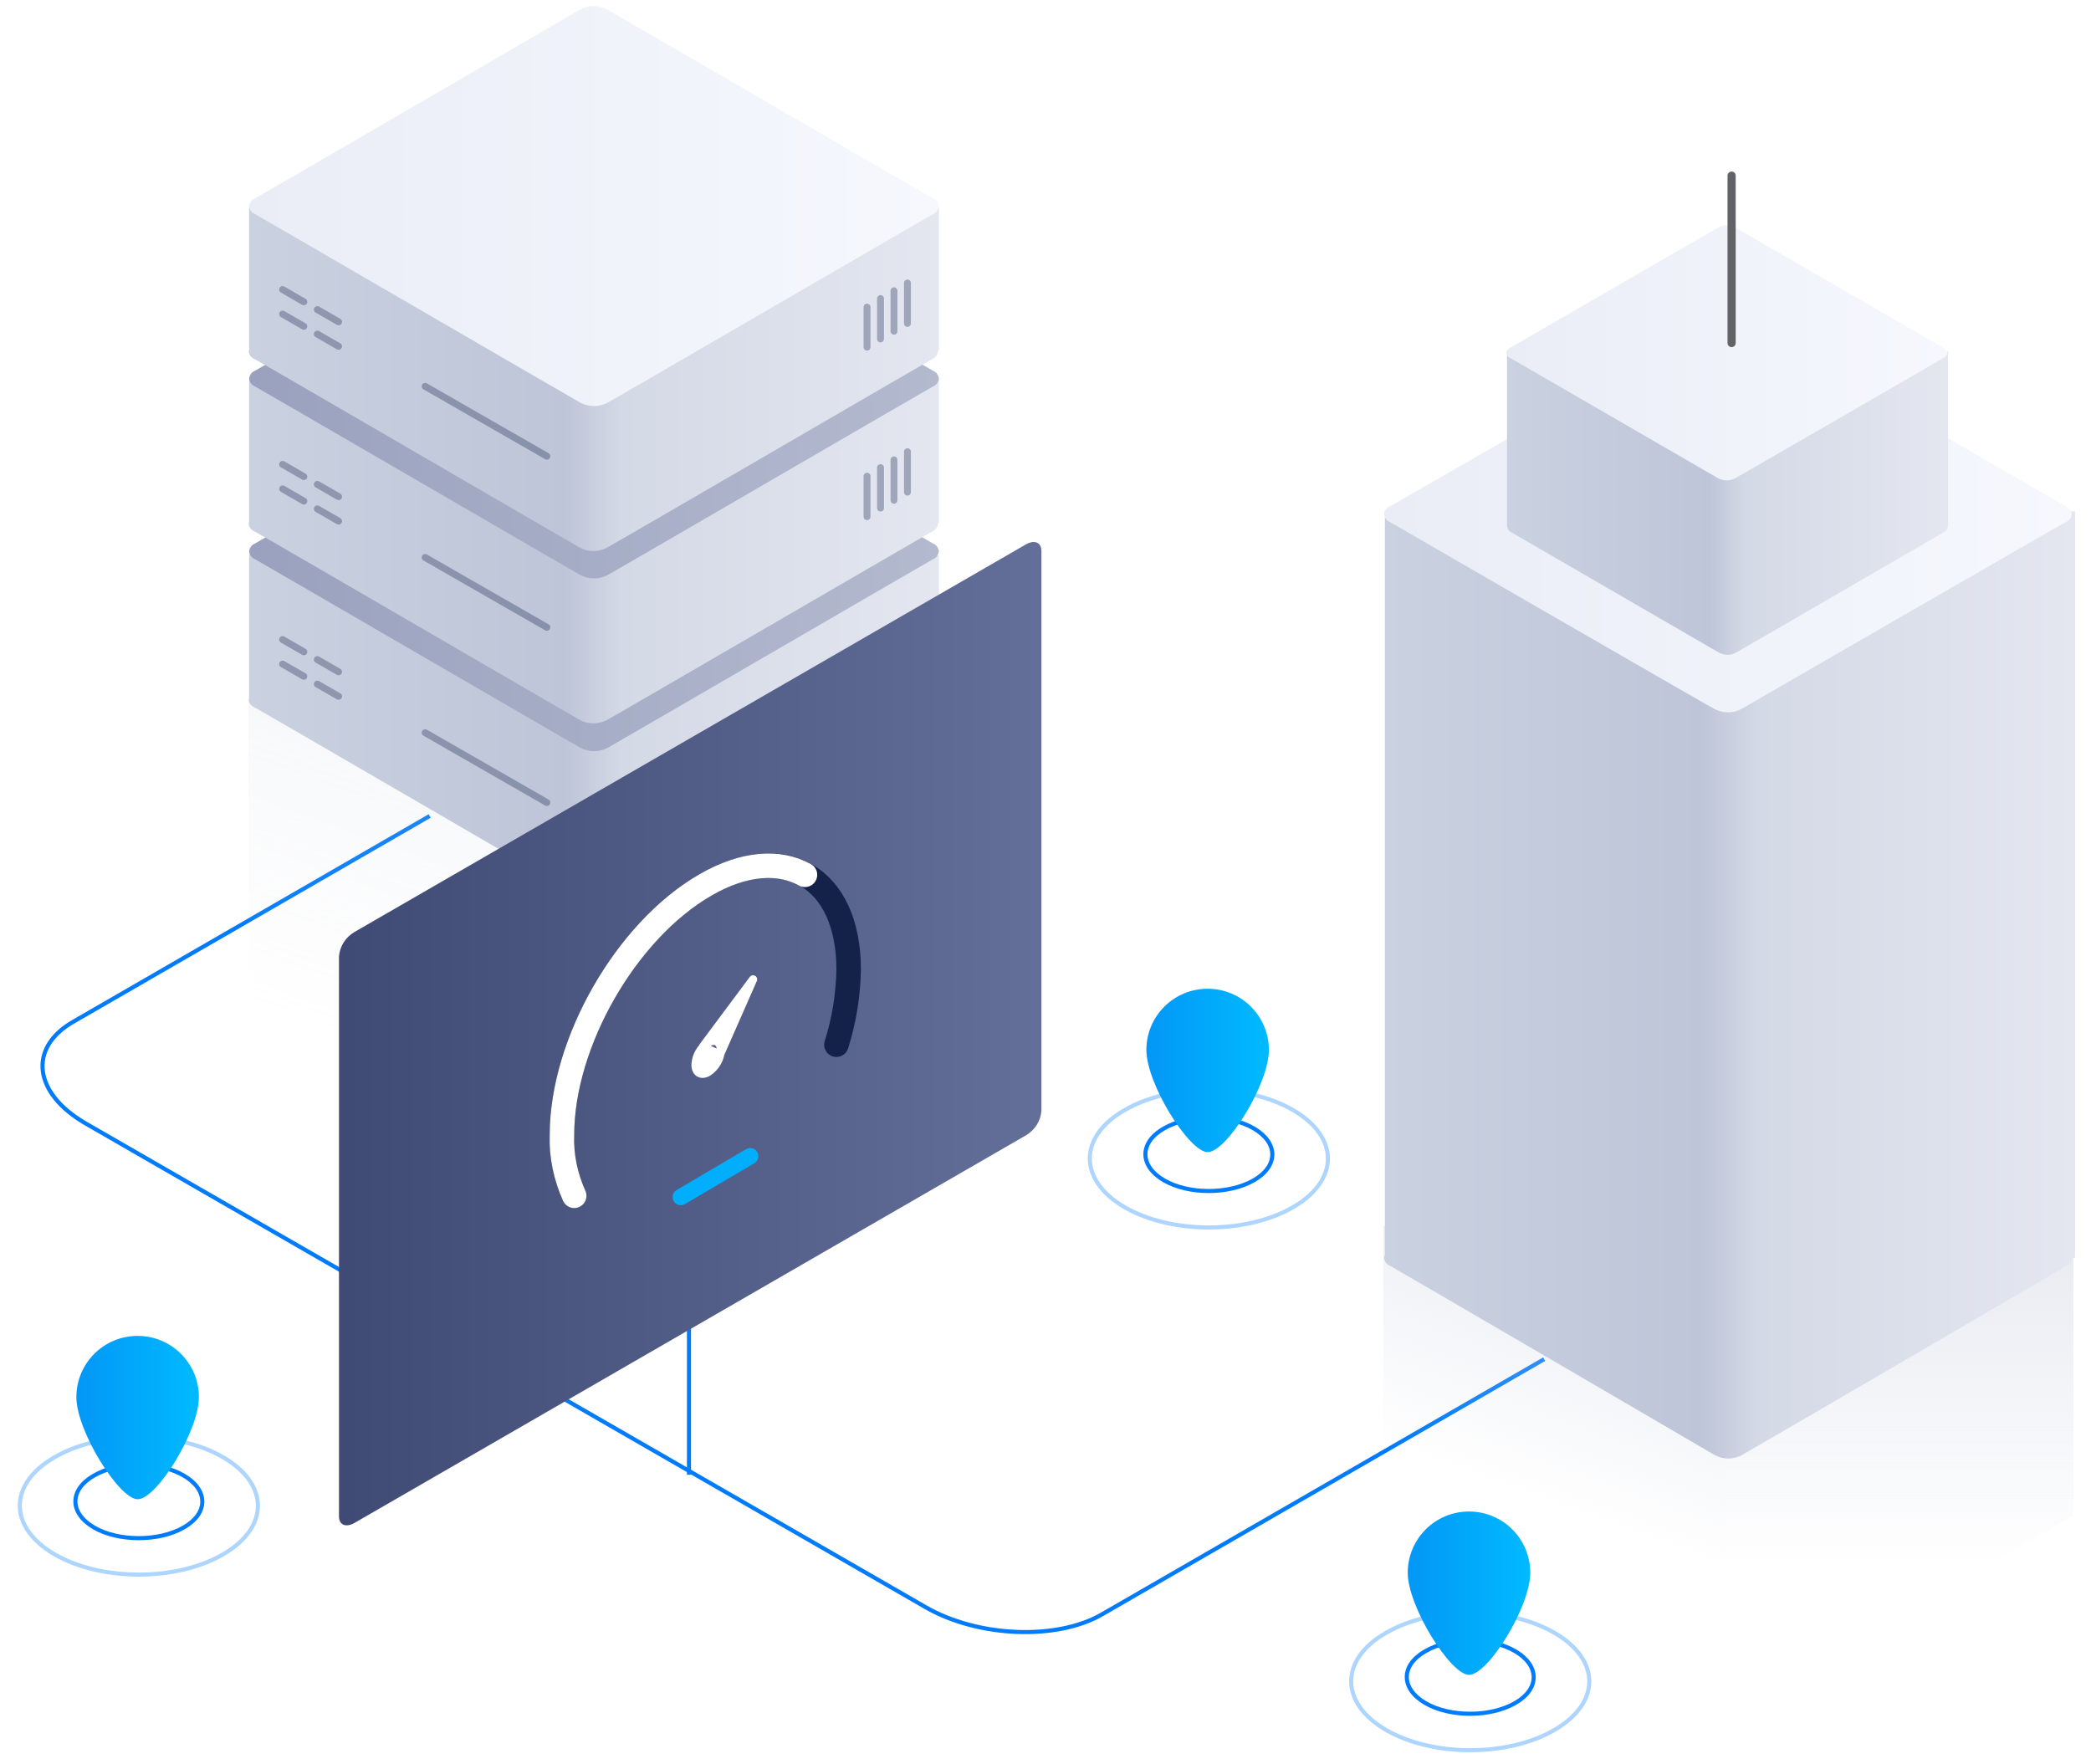<svg xmlns="http://www.w3.org/2000/svg" xmlns:xlink="http://www.w3.org/1999/xlink" class="svg-illustration advanced-networking" style="overflow: visible" data-animation="" data-animation-options="type:advancedNetworking;" id="illustration-advanced-networking" x="0px" y="0px" viewBox="0 0 512 432" xml:space="preserve" width="512" height="432">	<g class="advanced-networking__lines">		<path data-animation-server-path="" style="stroke-dashoffset: 0px; stroke-dasharray: 540.26px;" class="advanced-networking__lines-st0" d="M378.1,332.8l-108.3,62.5c-11.1,6.4-30.4,5.6-43.2-1.8L21,275.1c-12.8-7.4-14.2-18.5-3.1-24.9l87.3-50.4" stroke="#007BFC" fill="none"></path>		<path data-animation-screen-path="" style="stroke-dashoffset: 0px; stroke-dasharray: 73px;" class="advanced-networking__lines-st0" d="M168.7,361.1v-73" stroke="#007BFC" fill="none"></path>	</g>	<g class="advanced-networking__server animation-element" data-server="" style="opacity: 1;">		<g data-server-bottom="">			<g class="advanced-networking__server-reflection">				<polygon class="advanced-networking__server-st2" points="60.8,170.5 145.3,218.8 145.3,273.7 60.9,273.7" fill="url(&quot;#advanced-networking-gradient-server-1&quot;)"></polygon>				<polygon class="advanced-networking__server-st3" points="229.8,170.5 145.4,218.8 145.4,273.7 229.8,273.7" fill="url(&quot;#advanced-networking-gradient-server-2&quot;)"></polygon>			</g>			<g class="advanced-networking__server-rack">				<path class="advanced-networking__server-st4" d="M229.9,136v35.1h-0.2c0,0.1,0,0.1,0,0.2c-0.1,0.8-0.6,1.6-1.4,1.9c-0.8,0.4-78.8,45.8-79.7,46.2c-2.1,1.1-4.6,1.1-6.6,0c-0.8-0.4-78.8-45.8-79.7-46.2c-0.8-0.3-1.4-1.1-1.4-1.9c0-0.1,0-0.1,0-0.2H61v-35.4L229.9,136z" fill="url(&quot;#svg-gradient__gray-middle&quot;)"></path>				<path class="advanced-networking__server-st5" d="M145.4,86c-1.2,0-2.3,0.3-3.3,0.8c-0.8,0.5-78.9,45.9-79.7,46.3c-0.8,0.3-1.3,1.1-1.4,1.9l0,0c0.1,0.8,0.6,1.6,1.4,1.9c0.8,0.4,78.9,45.8,79.7,46.2c2.1,1.1,4.6,1.1,6.7,0c0.8-0.4,78.9-45.8,79.7-46.2c0.8-0.3,1.3-1.1,1.4-1.9l0,0c-0.1-0.8-0.6-1.6-1.4-1.9c-0.8-0.4-78.9-45.8-79.7-46.2C147.7,86.2,146.6,86,145.4,86" fill="url(&quot;#svg-gradient__gray-top-dark&quot;)"></path>				<g class="advanced-networking__server-st6">					<g>						<path class="advanced-networking__server-st7" d="M212.3,158.8v9.9" stroke="#142149" fill="none" stroke-width="1.69px"></path>						<path class="advanced-networking__server-st7" d="M215.6,156.8v9.9" stroke="#142149" fill="none" stroke-width="1.69px"></path>						<path class="advanced-networking__server-st7" d="M218.9,154.8v9.9" stroke="#142149" fill="none" stroke-width="1.69px"></path>						<path class="advanced-networking__server-st7" d="M222.2,152.9v9.9" stroke="#142149" fill="none" stroke-width="1.69px"></path>					</g>					<path class="advanced-networking__server-st7" d="M77.7,161.5l5.2,3 M69.2,156.6l5.2,3" stroke="#142149" fill="none" stroke-width="1.69px"></path>					<path class="advanced-networking__server-st7" d="M77.7,167.5l5.2,3 M69.2,162.6l5.2,3" stroke="#142149" fill="none" stroke-width="1.69px"></path>					<path class="advanced-networking__server-st7" d="M104.1,179.4l29.8,17.1" stroke="#142149" fill="none" stroke-width="1.69px"></path>				</g>			</g>		</g>		<g data-server-center="" style="transform: translateY(0px);">			<path class="advanced-networking__server-st4" d="M229.9,92.9V128h-0.2c0,0.1,0,0.1,0,0.2c-0.1,0.8-0.6,1.6-1.4,1.9c-0.8,0.4-78.8,45.8-79.7,46.2c-2.1,1.1-4.6,1.1-6.6,0c-0.8-0.4-78.8-45.8-79.7-46.2c-0.8-0.3-1.4-1.1-1.4-1.9c0-0.1,0-0.1,0-0.2H61V92.7L229.9,92.9z" fill="url(&quot;#svg-gradient__gray-middle&quot;)"></path>			<path class="advanced-networking__server-st5" d="M145.4,43.7c-1.2,0-2.3,0.3-3.3,0.8c-0.8,0.5-78.9,45.9-79.7,46.3c-0.8,0.3-1.3,1.1-1.4,1.9l0,0c0.1,0.8,0.6,1.6,1.4,1.9c0.8,0.4,78.9,45.8,79.7,46.2c2.1,1.1,4.6,1.1,6.7,0 c0.8-0.4,78.9-45.8,79.7-46.2c0.8-0.3,1.3-1.1,1.4-1.9l0,0c-0.1-0.8-0.6-1.6-1.4-1.9c-0.8-0.4-78.9-45.8-79.7-46.2C147.7,44,146.6,43.7,145.4,43.7" fill="url(&quot;#svg-gradient__gray-top-dark&quot;)"></path>			<g class="advanced-networking__server-st6">				<g>					<path class="advanced-networking__server-st7" d="M212.3,116.6v9.9" stroke="#142149" fill="none" stroke-width="1.69px"></path>					<path class="advanced-networking__server-st7" d="M215.6,114.5v9.9" stroke="#142149" fill="none" stroke-width="1.69px"></path>					<path class="advanced-networking__server-st7" d="M218.9,112.6v9.9" stroke="#142149" fill="none" stroke-width="1.69px"></path>					<path class="advanced-networking__server-st7" d="M222.2,110.6v9.9" stroke="#142149" fill="none" stroke-width="1.69px"></path>				</g>				<path class="advanced-networking__server-st7" d="M77.7,118.6l5.2,3 M69.2,113.7l5.2,3" stroke="#142149" fill="none" stroke-width="1.69px"></path>				<path class="advanced-networking__server-st7" d="M77.7,124.6l5.2,3 M69.2,119.7l5.2,3" stroke="#142149" fill="none" stroke-width="1.69px"></path>				<path class="advanced-networking__server-st7" d="M104.1,136.5l29.8,17.1" stroke="#142149" fill="none" stroke-width="1.69px"></path>			</g>		</g>		<g data-server-top="" style="transform: translateY(0px);">			<path class="advanced-networking__server-st4" d="M229.9,50.7v35.1h-0.2c0,0.1,0,0.1,0,0.2c-0.1,0.8-0.6,1.6-1.4,1.9c-0.8,0.4-78.8,45.8-79.7,46.2c-2.1,1.1-4.6,1.1-6.6,0c-0.8-0.4-78.8-45.8-79.7-46.2c-0.8-0.3-1.4-1.1-1.4-1.9c0-0.1,0-0.1,0-0.2H61V50.5L229.9,50.7z" fill="url(&quot;#svg-gradient__gray-middle&quot;)"></path>			<path class="advanced-networking__server-st8" d="M145.4,1.5c-1.2,0-2.3,0.3-3.3,0.8c-0.8,0.5-78.9,45.9-79.7,46.3c-0.8,0.3-1.3,1.1-1.4,1.9l0,0c0.1,0.8,0.6,1.6,1.4,1.9c0.8,0.4,78.9,45.8,79.7,46.2c2.1,1.1,4.6,1.1,6.7,0c0.8-0.4,78.9-45.8,79.7-46.2c0.8-0.3,1.3-1.1,1.4-1.9l0,0c-0.1-0.8-0.6-1.6-1.4-1.9c-0.8-0.4-78.9-45.8-79.7-46.2C147.7,1.8,146.6,1.5,145.4,1.5" fill="url(&quot;#svg-gradient__gray-top-light&quot;)"></path>			<g class="advanced-networking__server-st6">				<g>					<path class="advanced-networking__server-st7" d="M212.3,75.2V85" stroke="#142149" fill="none" stroke-width="1.69px"></path>					<path class="advanced-networking__server-st7" d="M215.6,73.1V83" stroke="#142149" fill="none" stroke-width="1.69px"></path>					<path class="advanced-networking__server-st7" d="M218.9,71.2v9.9" stroke="#142149" fill="none" stroke-width="1.69px"></path>					<path class="advanced-networking__server-st7" d="M222.2,69.3v9.9" stroke="#142149" fill="none" stroke-width="1.69px"></path>				</g>				<path class="advanced-networking__server-st7" d="M77.7,75.8l5.2,3 M69.2,70.9l5.2,3" stroke="#142149" fill="none" stroke-width="1.69px"></path>				<path class="advanced-networking__server-st7" d="M77.7,81.8l5.2,3 M69.2,76.9l5.2,3" stroke="#142149" fill="none" stroke-width="1.69px"></path>				<path class="advanced-networking__server-st7" d="M104.1,94.6l29.8,17.1" stroke="#142149" fill="none" stroke-width="1.69px"></path>			</g>		</g>	</g>	<g class="advanced-networking__screen animation-element" data-animation-screen="" style="transform: translateY(0px); opacity: 1;">		<path class="advanced-networking__screen-st12" d="M86.8,228.2l164.4-94.9c2.1-1.2,3.8-0.5,3.8,1.6V272  c-0.2,2.5-1.6,4.7-3.8,6L86.8,372.9c-2.1,1.2-3.8,0.5-3.8-1.6V234.2C83.2,231.7,84.6,229.5,86.8,228.2z" fill="url(&quot;#advanced-networking-gradient-6&quot;)"></path>		<g>			<path class="advanced-networking__screen-st13" d="M173.4,255.3c1.7-1,3.1-0.2,3.1,1.8c-0.1,2.2-1.3,4.2-3.1,5.4c-1.7,1-3.1,0.2-3.1-1.8C170.4,258.5,171.6,256.5,173.4,255.3z M176.3,258.2l8.1-18.4l-12.3,16.5L176.3,258.2z" stroke="#FFFFFF" fill="#FFFFFF" stroke-width="2px"></path>			<path class="advanced-networking__screen-st14" d="M140.6,292.8c-2.1-4.7-3.2-9.8-3-14.9c0-22.6,15.7-50,35.1-61.2s35.1-1.9,35.1,20.7c-0.1,6.2-1.1,12.4-3,18.4" stroke="#142149" fill="none" stroke-width="6px"></path>			<path class="advanced-networking__screen-st15" d="M166.7,293.1l17-10" stroke="#01AEFC" fill="none" stroke-width="4px"></path>			<path class="advanced-networking__screen-st16" d="M140.6,292.8c-2.1-4.7-3.2-9.8-3-14.9c0-22.6,15.7-50,35.1-61.2c9.5-5.5,18.1-6,24.4-2.5" stroke="#FFFFFF" fill="none" stroke-width="6px"></path>		</g>	</g>	<g class="advanced-networking__building animation-element" data-server="" style="opacity: 1;">		<g data-server-bottom="">			<g class="advanced-networking__building-reflection">				<path class="advanced-networking__building-reflection-1" d="M338.7,300.1v67l84,53V303.3" fill="url(&quot;#advanced-networking-gradient-building-1&quot;)"></path>				<path class="advanced-networking__building-reflection-2" d="M507.7,299.1v72l-85,49V303.3" fill="url(&quot;#advanced-networking-gradient-building-2&quot;)"></path>			</g>			<path class="advanced-networking__building-st19" d="M507.5,308C507.5,308,507.5,308,507.5,308c-0.1,0.9-0.6,1.6-1.4,1.9c-0.8,0.5-78.8,46-79.6,46.4c-2.1,1.1-4.5,1.1-6.6,0c-0.8-0.5-78.8-46-79.6-46.4c-0.8-0.3-1.3-1.1-1.4-1.9c0-0.2,0.1-0.5,0.2-0.7V125l169,0.2V308L507.5,308L507.5,308z" fill="url(&quot;#svg-gradient__gray-middle&quot;)"></path>			<path class="advanced-networking__building-st20" d="M423.1,77.3c-1.1,0-2.3,0.2-3.3,0.8c-0.8,0.5-78.6,45.5-79.5,45.9c-0.8,0.3-1.3,1.1-1.4,1.9l0,0c0.1,0.8,0.6,1.6,1.4,1.9c0.8,0.5,78.6,45.4,79.5,45.8c2.1,1.1,4.5,1.1,6.6,0c0.8-0.5,78.6-45.4,79.5-45.8c0.8-0.3,1.3-1.1,1.4-1.9l0,0c-0.1-0.8-0.6-1.6-1.4-1.9c-0.8-0.5-78.6-45.4-79.5-45.8C425.4,77.6,424.3,77.3,423.1,77.3" fill="url(&quot;#svg-gradient__gray-top-light&quot;)"></path>		</g>		<g data-server-center="" style="transform: translateY(0px);">			<path class="advanced-networking__building-st21" d="M476.9,129C476.9,129,476.9,129.1,476.9,129c0,0.6-0.4,1.1-0.9,1.3c-0.5,0.3-50.4,29.2-50.9,29.5c-1.3,0.7-2.9,0.7-4.2,0c-0.5-0.3-50.4-29.2-50.9-29.5c-0.5-0.2-0.8-0.7-0.9-1.2c0,0,0-0.1,0-0.1H369V86l108,0.1V129L476.9,129L476.9,129z" fill="url(&quot;#svg-gradient__gray-middle&quot;)"></path>			<path class="advanced-networking__building-st22" d="M422.8,55.2c-0.7,0-1.5,0.2-2.1,0.5c-0.5,0.3-50.5,29.2-51,29.5c-0.5,0.2-0.8,0.7-0.9,1.2l0,0c0,0.5,0.4,1,0.9,1.2c0.5,0.3,50.5,29.2,51,29.5c1.3,0.7,2.9,0.7,4.2,0c0.5-0.3,50.5-29.1,51-29.5c0.5-0.2,0.8-0.7,0.9-1.2l0,0c0-0.5-0.4-1-0.9-1.2c-0.5-0.3-50.5-29.2-51-29.5C424.3,55.4,423.6,55.2,422.8,55.2" fill="url(&quot;#svg-gradient__gray-top-light&quot;)"></path>		</g>		<g data-server-top="" style="transform: translateY(0px);">			<path class="advanced-networking__building-st23" d="M424,84V43" stroke="#616366" fill="#F7F9FF" stroke-width="2px"></path>		</g>	</g>	<g class="advanced-networking__pin animation-element" data-animation-pin="" style="transform: translateY(0px); opacity: 1;">		<path class="advanced-networking__pin-st0" d="M23,361.3c6.1-3.5,16-3.5,22,0s6.1,9.2,0,12.7s-16,3.5-22,0S16.9,364.8,23,361.3z" stroke="#007BFC" fill="none"></path>		<path class="advanced-networking__pin-st24" d="M13.4,356.8c11.4-6.6,29.8-6.6,41.2,0s11.4,17.2,0,23.8s-29.8,6.6-41.2,0S2,363.3,13.4,356.8z" stroke="#007BFC" fill="none"></path>		<path class="advanced-networking__pin-st25" d="M33.7,327.1c8.3,0,15,6.7,15,15l0,0c0,8.3-10.3,25-15,25c-4.5,0-15-16.7-15-25C18.7,333.8,25.4,327.1,33.7,327.1L33.7,327.1z" fill="url(&quot;#advanced-networking-gradient-7&quot;)"></path>	</g>	<g class="advanced-networking__pin animation-element" data-animation-pin="" style="transform: translateY(0px); opacity: 1;">		<path class="advanced-networking__pin-st0" d="M349,404.3c6.1-3.5,16-3.5,22,0s6.1,9.2,0,12.7s-16,3.5-22,0S342.9,407.8,349,404.3z" stroke="#007BFC" fill="none"></path>		<path class="advanced-networking__pin-st24" d="M339.4,399.8c11.4-6.6,29.8-6.6,41.2,0s11.4,17.2,0,23.8s-29.8,6.6-41.2,0S328,406.3,339.4,399.8z" stroke="#007BFC" fill="none"></path>		<path class="advanced-networking__pin-st25" d="M359.7,370.1c8.3,0,15,6.7,15,15l0,0c0,8.3-10.3,25-15,25c-4.5,0-15-16.7-15-25C344.7,376.8,351.4,370.1,359.7,370.1L359.7,370.1z" fill="url(&quot;#advanced-networking-gradient-7&quot;)"></path>	</g>	<g class="advanced-networking__pin animation-element" data-animation-pin="" style="transform: translateY(0px); opacity: 1;">		<path class="advanced-networking__pin-st0" d="M285,276.3c6.1-3.5,16-3.5,22,0s6.1,9.2,0,12.7s-16,3.5-22,0S278.9,279.8,285,276.3z" stroke="#007BFC" fill="none"></path>		<path class="advanced-networking__pin-st24" d="M275.4,271.8c11.4-6.6,29.8-6.6,41.2,0s11.4,17.2,0,23.8s-29.8,6.6-41.2,0S264,278.3,275.4,271.8z" stroke="#007BFC" fill="none"></path>		<path class="advanced-networking__pin-st25" d="M295.7,242.1c8.3,0,15,6.7,15,15l0,0c0,8.3-10.3,25-15,25c-4.5,0-15-16.7-15-25C280.7,248.8,287.4,242.1,295.7,242.1L295.7,242.1z" fill="url(&quot;#advanced-networking-gradient-7&quot;)"></path>	</g>	<defs>		<linearGradient id="svg-gradient__gray-middle" x1="0%" y1="0%" x2="100%" y2="0%">	<stop offset="0" style="stop-color:#CAD1E0"></stop>	<stop offset="0.46" style="stop-color:#BEC5D8"></stop>	<stop offset="0.54" style="stop-color:#D4D9E6"></stop>	<stop offset="1" style="stop-color:#E4E7F0"></stop></linearGradient>		<linearGradient id="svg-gradient__gray-top-dark" x1="0%" y1="0%" x2="100%" y2="0%">	<stop offset="0" style="stop-color:#99A1BE"></stop>	<stop offset="1" style="stop-color:#B3BACF"></stop></linearGradient>		<linearGradient id="svg-gradient__gray-top-light" x1="0%" y1="0%" x2="100%" y2="0%">	<stop offset="0" style="stop-color:#EAEDF6"></stop>	<stop offset="1" style="stop-color:#F6F8FE"></stop></linearGradient>		<linearGradient id="svg-gradient__gray-reflect" x1="0%" y1="0%" x2="0%" y2="100%">	<stop offset="0" style="stop-color:#CFD4E2"></stop>	<stop offset="0.7" style="stop-color:#CFD4E2;stop-opacity:0"></stop></linearGradient>		<linearGradient id="advanced-networking-gradient-server-1" gradientUnits="userSpaceOnUse" x1="108.687" y1="239.931" x2="75.519" y2="148.802" gradientTransform="matrix(1 0 0 -1 0 432)">			<stop offset="0" style="stop-color:#CFD4E2"></stop>			<stop offset="0.7" style="stop-color:#CFD4E2;stop-opacity:0"></stop>		</linearGradient>		<linearGradient id="advanced-networking-gradient-server-2" gradientUnits="userSpaceOnUse" x1="550.255" y1="259.544" x2="550.255" y2="156.312" gradientTransform="matrix(-1 0 0 -1 731.856 432)">			<stop offset="0" style="stop-color:#CFD4E2"></stop>			<stop offset="0.7" style="stop-color:#CFD4E2;stop-opacity:0"></stop>		</linearGradient>		<linearGradient id="advanced-networking-gradient-6" gradientUnits="userSpaceOnUse" x1="82.583" y1="253.09" x2="254.578" y2="253.09">			<stop offset="1.000000e-02" style="stop-color:#3F4B75"></stop>			<stop offset="1" style="stop-color:#636F99"></stop>		</linearGradient>		<linearGradient id="advanced-networking-gradient-7" x1="0%" y1="0%" x2="100%" y2="0%">			<stop offset="0" style="stop-color:#0397F6"></stop>			<stop offset="1" style="stop-color:#00BAFF"></stop>		</linearGradient>		<linearGradient id="advanced-networking-gradient-building-1" gradientUnits="userSpaceOnUse" x1="403.808" y1="296.434" x2="366.279" y2="399.545">			<stop offset="0" style="stop-color:#CFD4E2"></stop>			<stop offset="0.7" style="stop-color:#CFD4E2;stop-opacity:0"></stop>		</linearGradient>		<linearGradient id="advanced-networking-gradient-building-2" gradientUnits="userSpaceOnUse" x1="465.5" y1="299" x2="465.5" y2="420.069">			<stop offset="0" style="stop-color:#CFD4E2"></stop>			<stop offset="0.7" style="stop-color:#CFD4E2;stop-opacity:0"></stop>		</linearGradient>		<style type="text/css">				.advanced-networking__server-reflection,		.advanced-networking__building-reflection {			opacity: 0.24;		}		.advanced-networking__server-st2 {			opacity: 0.6;			fill: url(#advanced-networking-gradient-server-1);			enable-background: new;		}		.advanced-networking__server-st3 {			fill: url(#advanced-networking-gradient-server-2);		}		.advanced-networking__building-reflection-1 {			fill: url(#advanced-networking-gradient-building-1);		}		.advanced-networking__building-reflection-2 {			fill: url(#advanced-networking-gradient-building-2);		}				.advanced-networking__server-st4 {			fill: url(#svg-gradient__gray-middle);		}		.advanced-networking__server-st5 {			fill: url(#svg-gradient__gray-top-dark);		}		.advanced-networking__server-st6 {			opacity: 0.32;		}		.advanced-networking__server-st7 {			fill: none;			stroke: #142149;			stroke-width: 1.69;			stroke-linecap: round;			stroke-linejoin: round;		}		.advanced-networking__server-st8 {			fill: url(#svg-gradient__gray-top-light);		}		.advanced-networking__screen-st12 {			fill-rule: evenodd;			clip-rule: evenodd;			fill: url(#advanced-networking-gradient-6);		}		.advanced-networking__screen-st13 {			fill-rule: evenodd;			clip-rule: evenodd;			fill: #FFFFFF;			stroke: #FFFFFF;			stroke-width: 2;			stroke-linecap: round;			stroke-linejoin: round;		}		.advanced-networking__screen-st14 {			fill: none;			stroke: #142149;			stroke-width: 6;			stroke-linecap: round;			stroke-linejoin: round;		}		.advanced-networking__screen-st15 {			fill: none;			stroke: #01AEFC;			stroke-width: 4;			stroke-linecap: round;			stroke-linejoin: round;		}		.advanced-networking__screen-st16 {			fill: none;			stroke: #FFFFFF;			stroke-width: 6;			stroke-linecap: round;			stroke-linejoin: round;		}		.advanced-networking__pin-st0,		.advanced-networking__lines-st0 {			fill: none;			stroke: #007BFC;		}		.advanced-networking__pin-st24 {			opacity: 0.32;			fill: none;			stroke: #007BFC;			enable-background: new;		}		.advanced-networking__pin-st25 {			fill-rule: evenodd;			clip-rule: evenodd;			fill: url(#advanced-networking-gradient-7);		}		.advanced-networking__building-reflection {			opacity: 0.5;		}		.advanced-networking__building-st19 {			fill-rule: evenodd;			clip-rule: evenodd;			fill: url(#svg-gradient__gray-middle);		}		.advanced-networking__building-st20 {			fill-rule: evenodd;			clip-rule: evenodd;			fill: url(#svg-gradient__gray-top-light);		}		.advanced-networking__building-st21 {			fill-rule: evenodd;			clip-rule: evenodd;			fill: url(#svg-gradient__gray-middle);		}		.advanced-networking__building-st22 {			fill-rule: evenodd;			clip-rule: evenodd;			fill: url(#svg-gradient__gray-top-light);		}		.advanced-networking__building-st23 {			fill-rule: evenodd;			clip-rule: evenodd;			fill: #F7F9FF;			stroke: #616366;			stroke-width: 2;			stroke-linecap: round;			stroke-linejoin: round;		}		</style>	<linearGradient id="advanced-networking-gradient-server-1" gradientUnits="userSpaceOnUse" x1="108.687" y1="239.931" x2="75.519" y2="148.802" gradientTransform="matrix(1 0 0 -1 0 432)">			<stop offset="0" style="stop-color:#CFD4E2"></stop>			<stop offset="0.7" style="stop-color:#CFD4E2;stop-opacity:0"></stop>		</linearGradient><linearGradient id="advanced-networking-gradient-server-2" gradientUnits="userSpaceOnUse" x1="550.255" y1="259.544" x2="550.255" y2="156.312" gradientTransform="matrix(-1 0 0 -1 731.856 432)">			<stop offset="0" style="stop-color:#CFD4E2"></stop>			<stop offset="0.7" style="stop-color:#CFD4E2;stop-opacity:0"></stop>		</linearGradient><linearGradient id="svg-gradient__gray-middle" x1="0%" y1="0%" x2="100%" y2="0%">	<stop offset="0" style="stop-color:#CAD1E0"></stop>	<stop offset="0.46" style="stop-color:#BEC5D8"></stop>	<stop offset="0.54" style="stop-color:#D4D9E6"></stop>	<stop offset="1" style="stop-color:#E4E7F0"></stop></linearGradient><linearGradient id="svg-gradient__gray-top-dark" x1="0%" y1="0%" x2="100%" y2="0%">	<stop offset="0" style="stop-color:#99A1BE"></stop>	<stop offset="1" style="stop-color:#B3BACF"></stop></linearGradient><linearGradient id="svg-gradient__gray-middle" x1="0%" y1="0%" x2="100%" y2="0%">	<stop offset="0" style="stop-color:#CAD1E0"></stop>	<stop offset="0.46" style="stop-color:#BEC5D8"></stop>	<stop offset="0.54" style="stop-color:#D4D9E6"></stop>	<stop offset="1" style="stop-color:#E4E7F0"></stop></linearGradient><linearGradient id="svg-gradient__gray-top-dark" x1="0%" y1="0%" x2="100%" y2="0%">	<stop offset="0" style="stop-color:#99A1BE"></stop>	<stop offset="1" style="stop-color:#B3BACF"></stop></linearGradient><linearGradient id="svg-gradient__gray-middle" x1="0%" y1="0%" x2="100%" y2="0%">	<stop offset="0" style="stop-color:#CAD1E0"></stop>	<stop offset="0.46" style="stop-color:#BEC5D8"></stop>	<stop offset="0.54" style="stop-color:#D4D9E6"></stop>	<stop offset="1" style="stop-color:#E4E7F0"></stop></linearGradient><linearGradient id="svg-gradient__gray-top-light" x1="0%" y1="0%" x2="100%" y2="0%">	<stop offset="0" style="stop-color:#EAEDF6"></stop>	<stop offset="1" style="stop-color:#F6F8FE"></stop></linearGradient><linearGradient id="advanced-networking-gradient-6" gradientUnits="userSpaceOnUse" x1="82.583" y1="253.09" x2="254.578" y2="253.09">			<stop offset="1.000000e-02" style="stop-color:#3F4B75"></stop>			<stop offset="1" style="stop-color:#636F99"></stop>		</linearGradient><linearGradient id="advanced-networking-gradient-building-1" gradientUnits="userSpaceOnUse" x1="403.808" y1="296.434" x2="366.279" y2="399.545">			<stop offset="0" style="stop-color:#CFD4E2"></stop>			<stop offset="0.7" style="stop-color:#CFD4E2;stop-opacity:0"></stop>		</linearGradient><linearGradient id="advanced-networking-gradient-building-2" gradientUnits="userSpaceOnUse" x1="465.5" y1="299" x2="465.5" y2="420.069">			<stop offset="0" style="stop-color:#CFD4E2"></stop>			<stop offset="0.7" style="stop-color:#CFD4E2;stop-opacity:0"></stop>		</linearGradient><linearGradient id="svg-gradient__gray-middle" x1="0%" y1="0%" x2="100%" y2="0%">	<stop offset="0" style="stop-color:#CAD1E0"></stop>	<stop offset="0.46" style="stop-color:#BEC5D8"></stop>	<stop offset="0.54" style="stop-color:#D4D9E6"></stop>	<stop offset="1" style="stop-color:#E4E7F0"></stop></linearGradient><linearGradient id="svg-gradient__gray-top-light" x1="0%" y1="0%" x2="100%" y2="0%">	<stop offset="0" style="stop-color:#EAEDF6"></stop>	<stop offset="1" style="stop-color:#F6F8FE"></stop></linearGradient><linearGradient id="svg-gradient__gray-middle" x1="0%" y1="0%" x2="100%" y2="0%">	<stop offset="0" style="stop-color:#CAD1E0"></stop>	<stop offset="0.46" style="stop-color:#BEC5D8"></stop>	<stop offset="0.54" style="stop-color:#D4D9E6"></stop>	<stop offset="1" style="stop-color:#E4E7F0"></stop></linearGradient><linearGradient id="svg-gradient__gray-top-light" x1="0%" y1="0%" x2="100%" y2="0%">	<stop offset="0" style="stop-color:#EAEDF6"></stop>	<stop offset="1" style="stop-color:#F6F8FE"></stop></linearGradient><linearGradient id="advanced-networking-gradient-7" x1="0%" y1="0%" x2="100%" y2="0%">			<stop offset="0" style="stop-color:#0397F6"></stop>			<stop offset="1" style="stop-color:#00BAFF"></stop>		</linearGradient><linearGradient id="advanced-networking-gradient-7" x1="0%" y1="0%" x2="100%" y2="0%">			<stop offset="0" style="stop-color:#0397F6"></stop>			<stop offset="1" style="stop-color:#00BAFF"></stop>		</linearGradient><linearGradient id="advanced-networking-gradient-7" x1="0%" y1="0%" x2="100%" y2="0%">			<stop offset="0" style="stop-color:#0397F6"></stop>			<stop offset="1" style="stop-color:#00BAFF"></stop>		</linearGradient></defs></svg>